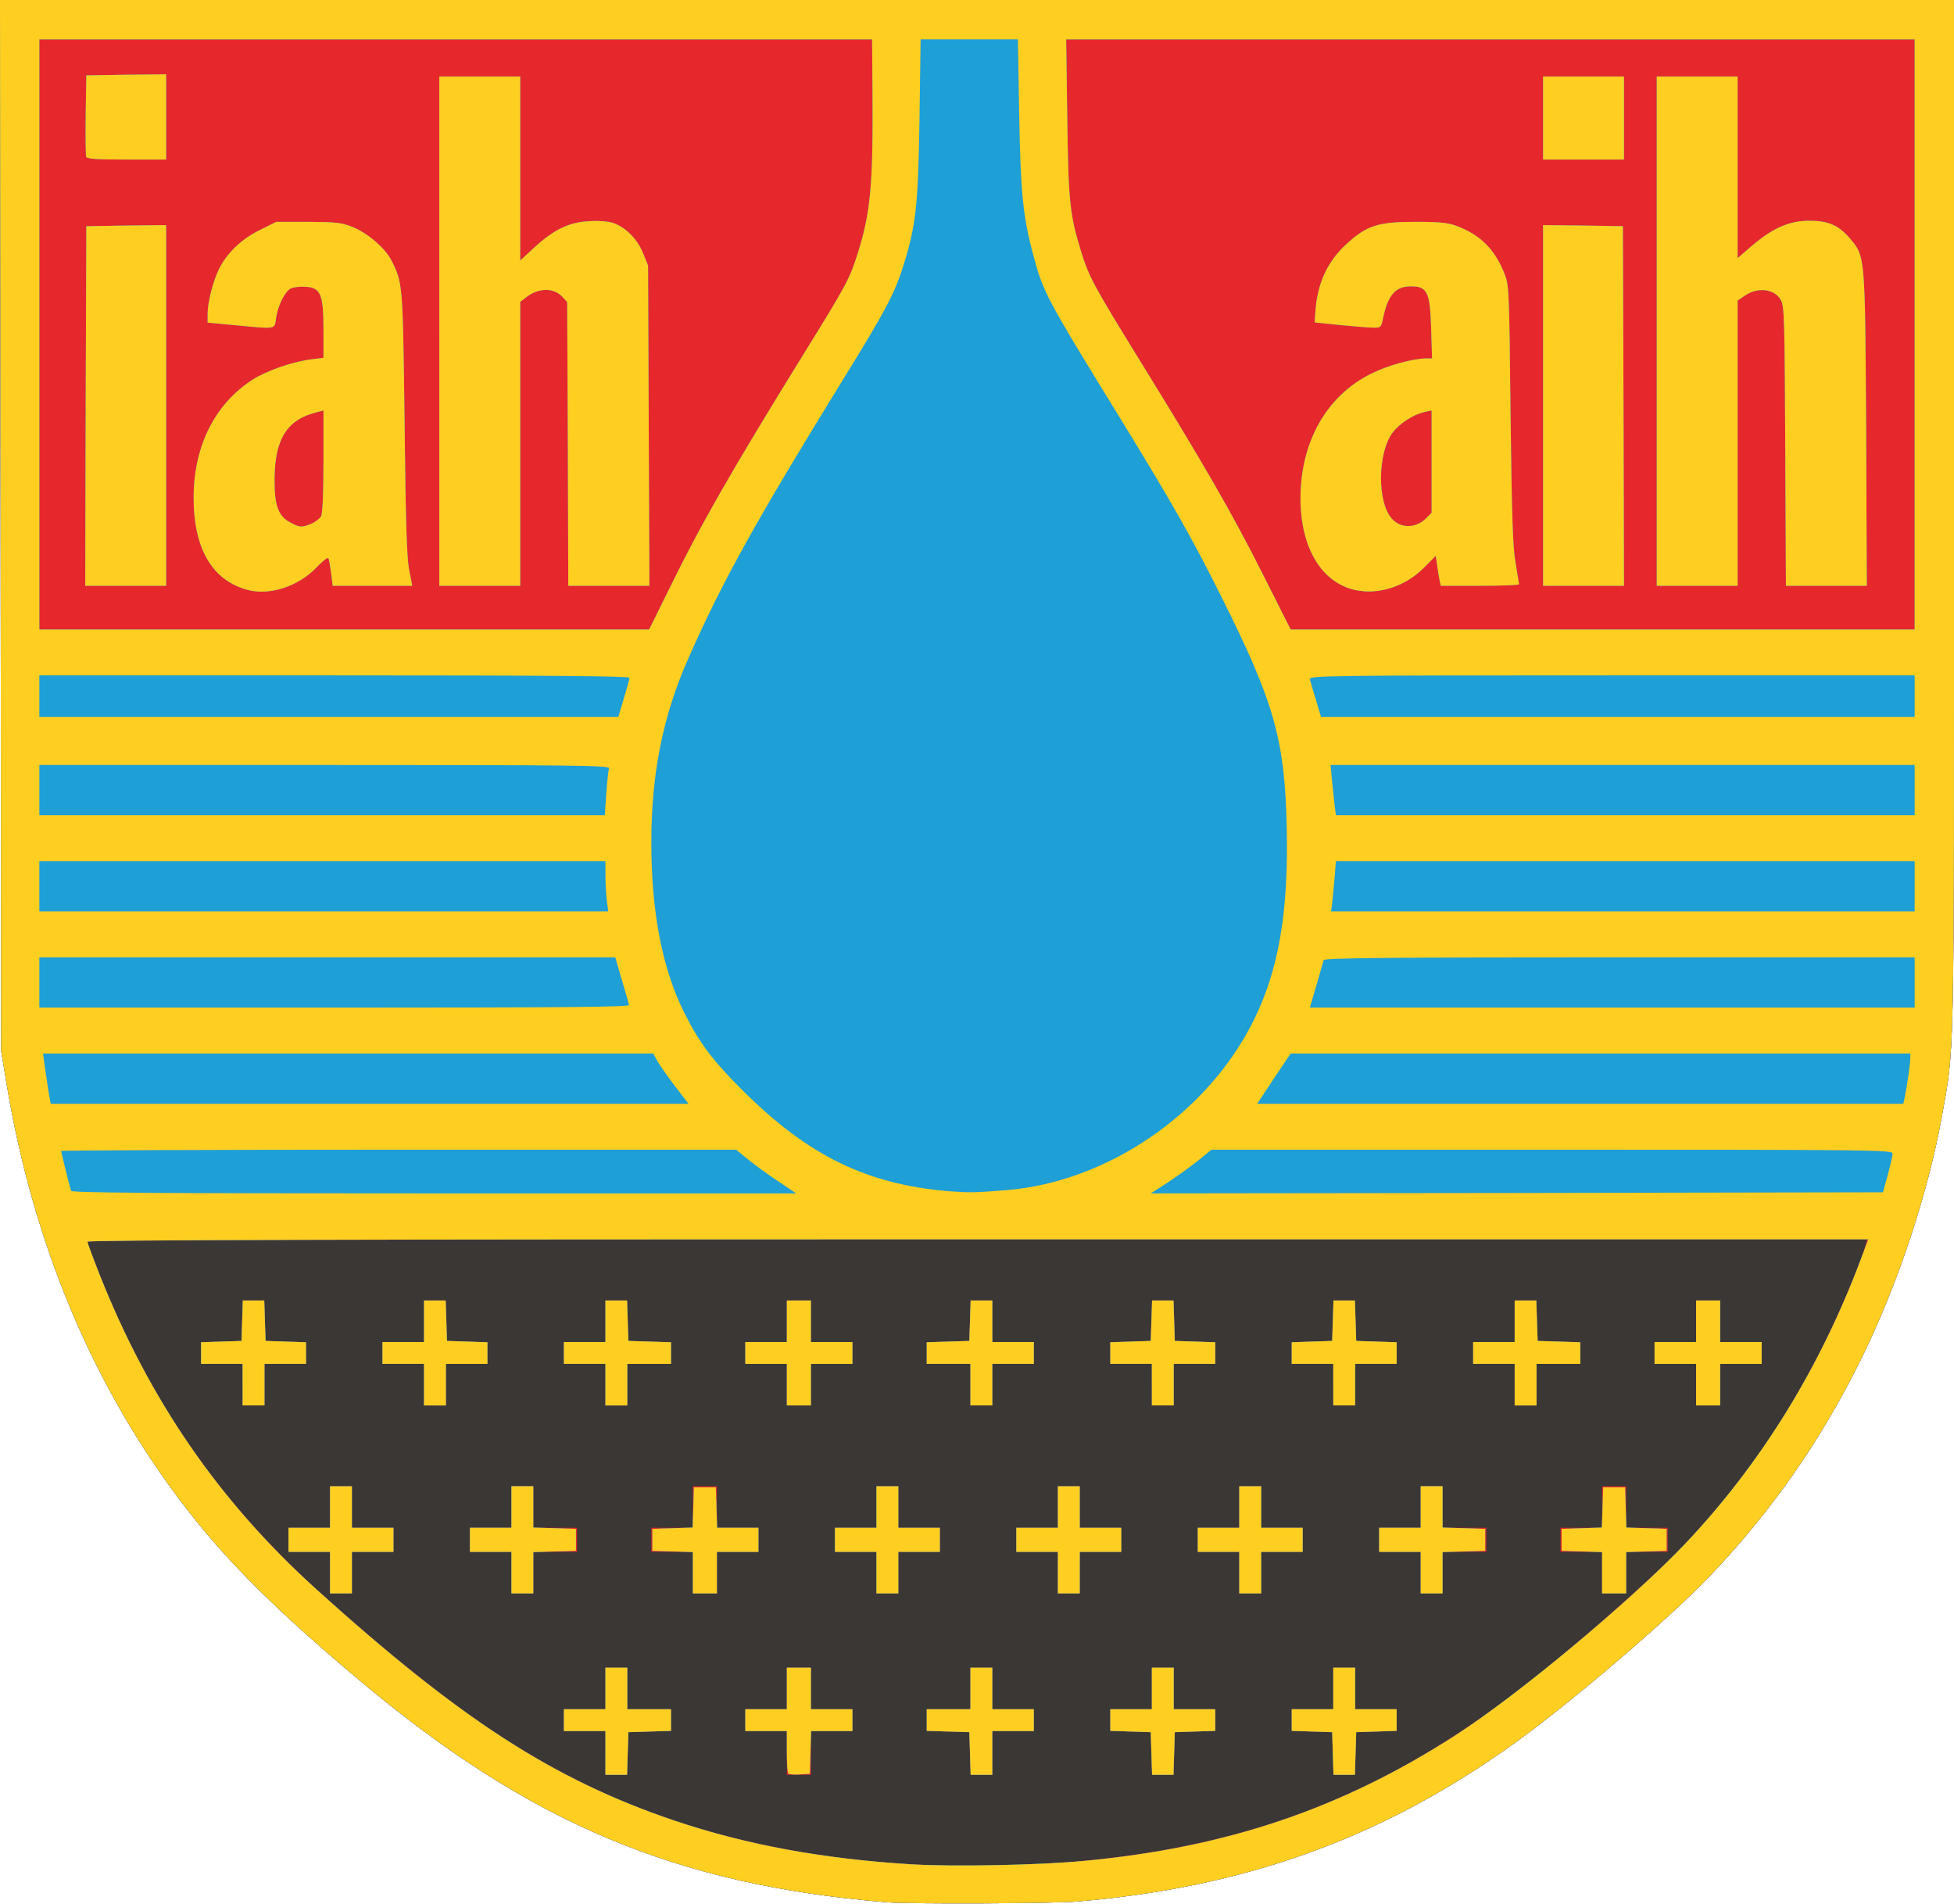 <!DOCTYPE svg PUBLIC "-//W3C//DTD SVG 20010904//EN" "http://www.w3.org/TR/2001/REC-SVG-20010904/DTD/svg10.dtd">
<svg version="1.0" xmlns="http://www.w3.org/2000/svg" width="894px" height="871px" viewBox="0 0 8940 8710" preserveAspectRatio="xMidYMid meet">
<g id="layer101" fill="#3b3735" stroke="none">
 <path d="M4055 8703 c-963 -80 -1631 -361 -2411 -1016 -367 -308 -595 -533 -785 -777 -427 -549 -709 -1216 -831 -1965 l-23 -140 -2 -2403 -3 -2402 4470 0 4470 0 0 2364 c0 2574 3 2413 -56 2746 -64 355 -205 778 -374 1118 -182 366 -402 682 -681 976 -191 202 -666 607 -929 792 -595 420 -1211 640 -1975 704 -108 9 -772 12 -870 3z"/>
 </g>
<g id="layer102" fill="#e6282d" stroke="none">
 <path d="M4055 8703 c-963 -80 -1631 -361 -2411 -1016 -367 -308 -595 -533 -785 -777 -427 -549 -709 -1216 -831 -1965 l-23 -140 -2 -2403 -3 -2402 4470 0 4470 0 0 2364 c0 2574 3 2413 -56 2746 -64 355 -205 778 -374 1118 -182 366 -402 682 -681 976 -191 202 -666 607 -929 792 -595 420 -1211 640 -1975 704 -108 9 -772 12 -870 3z m680 -173 c881 -48 1526 -277 2190 -779 223 -168 630 -524 775 -677 277 -291 491 -604 669 -975 67 -139 152 -346 166 -402 l7 -27 -4071 0 c-2859 0 -4071 3 -4071 11 0 5 25 73 55 149 234 590 557 1053 1032 1477 554 494 915 743 1349 928 537 230 1199 332 1899 295z"/>
 <path d="M2770 8020 l0 -100 -95 0 -95 0 0 -50 0 -50 95 0 95 0 0 -95 0 -95 50 0 50 0 0 95 0 95 100 0 100 0 0 50 0 49 -97 3 -98 3 -3 98 -3 97 -49 0 -50 0 0 -100z"/>
 <path d="M3600 8020 l0 -100 -95 0 -95 0 0 -50 0 -50 95 0 95 0 0 -95 0 -95 55 0 55 0 0 95 0 95 95 0 95 0 0 50 0 50 -95 0 -95 0 0 100 0 100 -55 0 -55 0 0 -100z"/>
 <path d="M4438 8023 l-3 -98 -97 -3 -98 -3 0 -49 0 -50 100 0 100 0 0 -95 0 -95 50 0 50 0 0 95 0 95 95 0 95 0 0 50 0 50 -95 0 -95 0 0 100 0 100 -50 0 -49 0 -3 -97z"/>
 <path d="M5268 8023 l-3 -98 -92 -3 -93 -3 0 -49 0 -50 95 0 95 0 0 -95 0 -95 50 0 50 0 0 95 0 95 95 0 95 0 0 50 0 49 -92 3 -93 3 -3 98 -3 97 -49 0 -49 0 -3 -97z"/>
 <path d="M6098 8023 l-3 -98 -92 -3 -93 -3 0 -49 0 -50 95 0 95 0 0 -95 0 -95 50 0 50 0 0 95 0 95 95 0 95 0 0 50 0 49 -92 3 -93 3 -3 98 -3 97 -49 0 -49 0 -3 -97z"/>
 <path d="M1510 7195 l0 -95 -95 0 -95 0 0 -55 0 -55 95 0 95 0 0 -95 0 -95 50 0 50 0 0 95 0 95 95 0 95 0 0 55 0 55 -95 0 -95 0 0 95 0 95 -50 0 -50 0 0 -95z"/>
 <path d="M2340 7195 l0 -95 -95 0 -95 0 0 -55 0 -55 95 0 95 0 0 -95 0 -95 50 0 50 0 0 95 0 95 100 0 100 0 0 55 0 55 -100 0 -100 0 0 95 0 95 -50 0 -50 0 0 -95z"/>
 <path d="M3170 7195 l0 -95 -95 0 -95 0 0 -55 0 -55 95 0 95 0 0 -95 0 -95 55 0 55 0 0 95 0 95 95 0 95 0 0 55 0 55 -95 0 -95 0 0 95 0 95 -55 0 -55 0 0 -95z"/>
 <path d="M4010 7195 l0 -95 -95 0 -95 0 0 -55 0 -55 95 0 95 0 0 -95 0 -95 50 0 50 0 0 95 0 95 95 0 95 0 0 55 0 55 -95 0 -95 0 0 95 0 95 -50 0 -50 0 0 -95z"/>
 <path d="M4840 7195 l0 -95 -95 0 -95 0 0 -55 0 -55 95 0 95 0 0 -95 0 -95 50 0 50 0 0 95 0 95 95 0 95 0 0 55 0 55 -95 0 -95 0 0 95 0 95 -50 0 -50 0 0 -95z"/>
 <path d="M5670 7195 l0 -95 -95 0 -95 0 0 -55 0 -55 95 0 95 0 0 -95 0 -95 50 0 50 0 0 95 0 95 95 0 95 0 0 55 0 55 -95 0 -95 0 0 95 0 95 -50 0 -50 0 0 -95z"/>
 <path d="M6500 7195 l0 -95 -95 0 -95 0 0 -55 0 -55 95 0 95 0 0 -95 0 -95 50 0 50 0 0 95 0 95 100 0 100 0 0 55 0 55 -100 0 -100 0 0 95 0 95 -50 0 -50 0 0 -95z"/>
 <path d="M7330 7195 l0 -95 -95 0 -95 0 0 -55 0 -55 95 0 95 0 0 -95 0 -95 55 0 55 0 0 95 0 95 95 0 95 0 0 55 0 55 -95 0 -95 0 0 95 0 95 -55 0 -55 0 0 -95z"/>
 <path d="M1110 6335 l0 -95 -95 0 -95 0 0 -50 0 -49 93 -3 92 -3 3 -92 3 -93 49 0 49 0 3 93 3 92 93 3 92 3 0 49 0 50 -95 0 -95 0 0 95 0 95 -50 0 -50 0 0 -95z"/>
 <path d="M1940 6335 l0 -95 -95 0 -95 0 0 -50 0 -50 95 0 95 0 0 -95 0 -95 50 0 49 0 3 93 3 92 93 3 92 3 0 49 0 50 -95 0 -95 0 0 95 0 95 -50 0 -50 0 0 -95z"/>
 <path d="M2770 6335 l0 -95 -95 0 -95 0 0 -50 0 -50 95 0 95 0 0 -95 0 -95 50 0 49 0 3 93 3 92 98 3 97 3 0 49 0 50 -100 0 -100 0 0 95 0 95 -50 0 -50 0 0 -95z"/>
 <path d="M3600 6335 l0 -95 -95 0 -95 0 0 -50 0 -50 95 0 95 0 0 -95 0 -95 55 0 55 0 0 95 0 95 95 0 95 0 0 50 0 50 -95 0 -95 0 0 95 0 95 -55 0 -55 0 0 -95z"/>
 <path d="M4440 6335 l0 -95 -100 0 -100 0 0 -50 0 -49 98 -3 97 -3 3 -92 3 -93 49 0 50 0 0 95 0 95 95 0 95 0 0 50 0 50 -95 0 -95 0 0 95 0 95 -50 0 -50 0 0 -95z"/>
 <path d="M5270 6335 l0 -95 -95 0 -95 0 0 -50 0 -49 93 -3 92 -3 3 -92 3 -93 49 0 49 0 3 93 3 92 93 3 92 3 0 49 0 50 -95 0 -95 0 0 95 0 95 -50 0 -50 0 0 -95z"/>
 <path d="M6100 6335 l0 -95 -95 0 -95 0 0 -50 0 -49 93 -3 92 -3 3 -92 3 -93 49 0 49 0 3 93 3 92 93 3 92 3 0 49 0 50 -95 0 -95 0 0 95 0 95 -50 0 -50 0 0 -95z"/>
 <path d="M6930 6335 l0 -95 -95 0 -95 0 0 -50 0 -50 95 0 95 0 0 -95 0 -95 50 0 49 0 3 93 3 92 98 3 97 3 0 49 0 50 -100 0 -100 0 0 95 0 95 -50 0 -50 0 0 -95z"/>
 <path d="M7760 6335 l0 -95 -95 0 -95 0 0 -50 0 -50 95 0 95 0 0 -95 0 -95 55 0 55 0 0 95 0 95 95 0 95 0 0 50 0 50 -95 0 -95 0 0 95 0 95 -55 0 -55 0 0 -95z"/>
 </g>
<g id="layer103" fill="#1e9fd6" stroke="none">
 <path d="M4055 8703 c-963 -80 -1631 -361 -2411 -1016 -367 -308 -595 -533 -785 -777 -427 -549 -709 -1216 -831 -1965 l-23 -140 -2 -2403 -3 -2402 4470 0 4470 0 0 2364 c0 2574 3 2413 -56 2746 -64 355 -205 778 -374 1118 -182 366 -402 682 -681 976 -191 202 -666 607 -929 792 -595 420 -1211 640 -1975 704 -108 9 -772 12 -870 3z m905 -189 c652 -61 1175 -238 1695 -572 288 -185 805 -616 1055 -879 346 -365 620 -809 805 -1305 l33 -88 -4074 0 c-2861 0 -4074 3 -4074 11 0 5 25 73 55 149 228 575 547 1039 992 1441 657 594 1083 870 1634 1057 330 112 683 177 1094 202 192 11 586 3 785 -16z m-1900 -5816 c148 -302 286 -543 618 -1080 195 -315 210 -343 246 -458 59 -186 71 -314 68 -737 l-2 -243 -1905 0 -1905 0 0 1350 0 1350 1395 0 1395 0 90 -182z m5700 -1168 l0 -1350 -1941 0 -1941 0 5 358 c5 382 11 443 63 612 36 116 55 153 270 501 287 465 423 700 562 977 l127 252 1427 0 1428 0 0 -1350z"/>
 <path d="M2770 8020 l0 -100 -95 0 -95 0 0 -50 0 -50 95 0 95 0 0 -95 0 -95 50 0 50 0 0 95 0 95 100 0 100 0 0 50 0 49 -97 3 -98 3 -3 98 -3 97 -49 0 -50 0 0 -100z"/>
 <path d="M3607 8114 c-4 -4 -7 -49 -7 -101 l0 -93 -95 0 -95 0 0 -50 0 -50 95 0 95 0 0 -95 0 -95 55 0 55 0 0 95 0 95 95 0 95 0 0 50 0 50 -95 0 -94 0 -3 98 -3 97 -45 3 c-25 2 -49 0 -53 -4z"/>
 <path d="M4438 8023 l-3 -98 -97 -3 -98 -3 0 -49 0 -50 100 0 100 0 0 -95 0 -95 50 0 50 0 0 95 0 95 95 0 95 0 0 50 0 50 -95 0 -95 0 0 100 0 100 -50 0 -49 0 -3 -97z"/>
 <path d="M5268 8023 l-3 -98 -92 -3 -93 -3 0 -49 0 -50 95 0 95 0 0 -95 0 -95 50 0 50 0 0 95 0 95 95 0 95 0 0 50 0 49 -92 3 -93 3 -3 98 -3 97 -49 0 -49 0 -3 -97z"/>
 <path d="M6098 8023 l-3 -98 -92 -3 -93 -3 0 -49 0 -50 95 0 95 0 0 -95 0 -95 50 0 50 0 0 95 0 95 95 0 95 0 0 50 0 49 -92 3 -93 3 -3 98 -3 97 -49 0 -49 0 -3 -97z"/>
 <path d="M1510 7195 l0 -95 -95 0 -95 0 0 -55 0 -55 95 0 95 0 0 -95 0 -95 50 0 50 0 0 95 0 95 95 0 95 0 0 55 0 55 -95 0 -95 0 0 95 0 95 -50 0 -50 0 0 -95z"/>
 <path d="M2340 7195 l0 -95 -95 0 -95 0 0 -55 0 -55 95 0 95 0 0 -95 0 -95 50 0 50 0 0 95 0 94 98 3 97 3 0 50 0 50 -97 3 -98 3 0 94 0 95 -50 0 -50 0 0 -95z"/>
 <path d="M3170 7195 l0 -94 -92 -3 -93 -3 0 -50 0 -50 92 -3 92 -3 3 -92 3 -92 50 0 50 0 3 93 3 92 94 0 95 0 0 55 0 55 -95 0 -95 0 0 95 0 95 -55 0 -55 0 0 -95z"/>
 <path d="M4010 7195 l0 -95 -95 0 -95 0 0 -55 0 -55 95 0 95 0 0 -95 0 -95 50 0 50 0 0 95 0 95 95 0 95 0 0 55 0 55 -95 0 -95 0 0 95 0 95 -50 0 -50 0 0 -95z"/>
 <path d="M4840 7195 l0 -95 -95 0 -95 0 0 -55 0 -55 95 0 95 0 0 -95 0 -95 50 0 50 0 0 95 0 95 95 0 95 0 0 55 0 55 -95 0 -95 0 0 95 0 95 -50 0 -50 0 0 -95z"/>
 <path d="M5670 7195 l0 -95 -95 0 -95 0 0 -55 0 -55 95 0 95 0 0 -95 0 -95 50 0 50 0 0 95 0 95 95 0 95 0 0 55 0 55 -95 0 -95 0 0 95 0 95 -50 0 -50 0 0 -95z"/>
 <path d="M6500 7195 l0 -95 -95 0 -95 0 0 -55 0 -55 95 0 95 0 0 -95 0 -95 50 0 50 0 0 95 0 94 98 3 97 3 0 50 0 50 -97 3 -98 3 0 94 0 95 -50 0 -50 0 0 -95z"/>
 <path d="M7330 7195 l0 -94 -92 -3 -93 -3 0 -50 0 -50 92 -3 92 -3 3 -92 3 -92 50 0 50 0 3 92 3 92 92 3 92 3 0 50 0 50 -92 3 -93 3 0 94 0 95 -55 0 -55 0 0 -95z"/>
 <path d="M1110 6335 l0 -95 -95 0 -95 0 0 -50 0 -49 93 -3 92 -3 3 -92 3 -93 49 0 49 0 3 93 3 92 93 3 92 3 0 49 0 50 -95 0 -95 0 0 95 0 95 -50 0 -50 0 0 -95z"/>
 <path d="M1940 6335 l0 -95 -95 0 -95 0 0 -50 0 -50 95 0 95 0 0 -95 0 -95 50 0 49 0 3 93 3 92 93 3 92 3 0 49 0 50 -95 0 -95 0 0 95 0 95 -50 0 -50 0 0 -95z"/>
 <path d="M2770 6335 l0 -95 -95 0 -95 0 0 -50 0 -50 95 0 95 0 0 -95 0 -95 50 0 49 0 3 93 3 92 98 3 97 3 0 49 0 50 -100 0 -100 0 0 95 0 95 -50 0 -50 0 0 -95z"/>
 <path d="M3600 6335 l0 -95 -95 0 -95 0 0 -50 0 -50 95 0 95 0 0 -95 0 -95 55 0 55 0 0 95 0 95 95 0 95 0 0 50 0 50 -95 0 -95 0 0 95 0 95 -55 0 -55 0 0 -95z"/>
 <path d="M4440 6335 l0 -95 -100 0 -100 0 0 -50 0 -49 98 -3 97 -3 3 -92 3 -93 49 0 50 0 0 95 0 95 95 0 95 0 0 50 0 50 -95 0 -95 0 0 95 0 95 -50 0 -50 0 0 -95z"/>
 <path d="M5270 6335 l0 -95 -95 0 -95 0 0 -50 0 -49 93 -3 92 -3 3 -92 3 -93 49 0 49 0 3 93 3 92 93 3 92 3 0 49 0 50 -95 0 -95 0 0 95 0 95 -50 0 -50 0 0 -95z"/>
 <path d="M6100 6335 l0 -95 -95 0 -95 0 0 -50 0 -49 93 -3 92 -3 3 -92 3 -93 49 0 49 0 3 93 3 92 93 3 92 3 0 49 0 50 -95 0 -95 0 0 95 0 95 -50 0 -50 0 0 -95z"/>
 <path d="M6930 6335 l0 -95 -95 0 -95 0 0 -50 0 -50 95 0 95 0 0 -95 0 -95 50 0 49 0 3 93 3 92 98 3 97 3 0 49 0 50 -100 0 -100 0 0 95 0 95 -50 0 -50 0 0 -95z"/>
 <path d="M7760 6335 l0 -95 -95 0 -95 0 0 -50 0 -50 95 0 95 0 0 -95 0 -95 55 0 55 0 0 95 0 95 95 0 95 0 0 50 0 50 -95 0 -95 0 0 95 0 95 -55 0 -55 0 0 -95z"/>
 <path d="M1137 2700 c-166 -42 -253 -191 -251 -430 2 -232 98 -421 268 -532 65 -42 187 -84 271 -94 l55 -7 0 -126 c0 -164 -12 -195 -82 -199 -26 -2 -56 2 -68 8 -27 14 -59 79 -67 135 -7 53 4 51 -185 33 l-128 -12 0 -41 c0 -51 24 -146 51 -202 36 -74 103 -139 187 -180 l76 -38 145 0 c130 1 153 3 205 24 67 27 148 96 176 151 53 105 53 102 61 745 5 457 10 617 21 673 l14 72 -182 0 -182 0 -7 -57 c-4 -31 -9 -62 -12 -68 -2 -8 -24 9 -54 40 -81 86 -212 130 -312 105z m288 -304 c18 -8 38 -23 44 -34 7 -13 11 -106 11 -252 l0 -232 -27 7 c-139 33 -195 121 -197 305 -1 123 17 173 75 202 41 22 50 22 94 4z"/>
 <path d="M392 1858 l3 -823 183 -3 182 -2 0 825 0 825 -185 0 -185 0 2 -822z"/>
 <path d="M2010 1515 l0 -1165 185 0 185 0 0 421 0 421 66 -61 c90 -82 159 -115 251 -119 40 -3 88 1 108 8 57 19 111 74 137 138 l23 57 3 733 3 732 -185 0 -186 0 -2 -649 -3 -649 -23 -25 c-40 -42 -109 -41 -166 4 l-26 20 0 650 0 649 -185 0 -185 0 0 -1165z"/>
 <path d="M394 717 c-2 -7 -3 -94 -2 -192 l3 -180 183 -3 182 -2 0 195 0 195 -180 0 c-138 0 -182 -3 -186 -13z"/>
 <path d="M6203 2700 c-156 -33 -252 -192 -253 -418 0 -260 119 -471 323 -572 78 -39 189 -69 251 -70 l28 0 -4 -132 c-5 -172 -17 -198 -93 -198 -69 0 -104 39 -126 140 -10 49 -11 50 -47 49 -20 0 -89 -6 -152 -12 l-115 -12 3 -45 c8 -131 54 -232 141 -312 93 -86 144 -103 316 -103 114 0 149 4 190 19 108 41 173 106 217 215 22 55 23 65 29 646 6 467 10 609 23 680 8 50 15 93 16 98 0 4 -81 7 -179 7 l-179 0 -6 -27 c-3 -16 -8 -46 -11 -69 l-6 -41 -57 57 c-84 83 -203 122 -309 100z m319 -326 l28 -28 0 -234 0 -234 -32 7 c-52 11 -116 53 -148 96 -68 94 -69 318 -2 392 40 45 107 45 154 1z"/>
 <path d="M7060 1855 l0 -825 183 2 182 3 3 823 2 822 -185 0 -185 0 0 -825z"/>
 <path d="M7580 1515 l0 -1165 185 0 185 0 0 415 0 416 66 -57 c97 -82 171 -114 262 -114 87 0 133 20 185 80 71 84 70 71 75 873 l3 717 -185 0 -185 0 -3 -637 c-3 -584 -4 -641 -20 -670 -29 -52 -105 -61 -164 -21 l-34 23 0 653 0 652 -185 0 -185 0 0 -1165z"/>
 <path d="M7060 540 l0 -190 185 0 185 0 0 190 0 190 -185 0 -185 0 0 -190z"/>
 </g>
<g id="layer104" fill="#fece21" stroke="none">
 <path d="M4055 8703 c-963 -80 -1631 -361 -2411 -1016 -367 -308 -595 -533 -785 -777 -427 -549 -709 -1216 -831 -1965 l-23 -140 -2 -2403 -3 -2402 4470 0 4470 0 0 2364 c0 2574 3 2413 -56 2746 -64 355 -205 778 -374 1118 -182 366 -402 682 -681 976 -191 202 -666 607 -929 792 -595 420 -1211 640 -1975 704 -108 9 -772 12 -870 3z m905 -189 c652 -61 1175 -238 1695 -572 288 -185 805 -616 1055 -879 346 -365 620 -809 805 -1305 l33 -88 -4074 0 c-2861 0 -4074 3 -4074 11 0 5 25 73 55 149 228 575 547 1039 992 1441 657 594 1083 870 1634 1057 330 112 683 177 1094 202 192 11 586 3 785 -16z m-1399 -3109 c-46 -30 -107 -75 -138 -100 l-55 -45 -1544 0 c-849 0 -1544 3 -1544 6 0 7 39 164 45 182 3 9 345 12 1661 12 l1657 0 -82 -55z m1045 40 c461 -38 917 -350 1128 -773 116 -232 162 -498 153 -889 -9 -400 -57 -569 -299 -1053 -132 -265 -228 -433 -456 -805 -352 -573 -359 -586 -407 -767 -45 -170 -56 -281 -62 -640 l-6 -338 -222 0 -223 0 -5 363 c-6 393 -16 486 -72 667 -43 136 -81 207 -277 525 -401 651 -552 923 -709 1278 -116 262 -169 526 -169 841 0 319 50 578 151 780 69 137 128 217 268 356 299 298 566 428 941 460 93 7 119 7 266 -5z m4031 -70 c12 -44 22 -88 22 -97 1 -17 -80 -18 -1557 -18 l-1559 0 -64 52 c-35 28 -98 73 -139 100 l-75 48 1675 -2 1675 -3 22 -80z m-5552 -410 c-35 -46 -71 -98 -80 -115 l-16 -30 -1396 0 -1396 0 7 53 c4 28 12 80 17 115 l11 62 1459 0 1459 0 -65 -85z m5629 58 c11 -53 26 -158 26 -180 l0 -23 -1418 0 -1417 0 -77 115 -76 115 1478 0 1478 0 6 -27z m-5836 -425 c-2 -7 -16 -59 -33 -115 l-30 -103 -1317 0 -1318 0 0 115 0 115 1351 0 c1075 0 1350 -3 1347 -12z m5882 -103 l0 -115 -1350 0 c-1072 0 -1351 3 -1354 13 -2 6 -17 58 -33 115 l-30 102 1383 0 1384 0 0 -115z m-5984 -377 c-3 -29 -6 -81 -6 -115 l0 -63 -1295 0 -1295 0 0 115 0 115 1301 0 1302 0 -7 -52z m5984 -63 l0 -115 -1324 0 -1324 0 -6 78 c-4 42 -9 94 -11 115 l-5 37 1335 0 1335 0 0 -115z m-5986 -425 c4 -56 9 -107 13 -115 4 -13 -162 -15 -1301 -15 l-1306 0 0 115 0 115 1294 0 1293 0 7 -100z m5986 -15 l0 -115 -1336 0 -1336 0 6 68 c4 37 9 88 12 115 l6 47 1324 0 1324 0 0 -115z m-5906 -419 c14 -46 26 -89 26 -95 0 -8 -371 -11 -1350 -11 l-1350 0 0 95 0 95 1324 0 1325 0 25 -84z m5906 -11 l0 -95 -1386 0 c-1316 0 -1386 1 -1381 18 2 9 15 52 28 95 l23 77 1358 0 1358 0 0 -95z m-5700 -487 c148 -302 286 -543 618 -1080 195 -315 210 -343 246 -458 59 -186 71 -314 68 -737 l-2 -243 -1905 0 -1905 0 0 1350 0 1350 1395 0 1395 0 90 -182z m5700 -1168 l0 -1350 -1941 0 -1941 0 5 358 c5 382 11 443 63 612 36 116 55 153 270 501 287 465 423 700 562 977 l127 252 1427 0 1428 0 0 -1350z"/>
 <path d="M2770 8020 l0 -100 -95 0 -95 0 0 -50 0 -50 95 0 95 0 0 -95 0 -95 50 0 50 0 0 95 0 95 100 0 100 0 0 50 0 49 -97 3 -98 3 -3 98 -3 97 -49 0 -50 0 0 -100z"/>
 <path d="M3607 8114 c-4 -4 -7 -49 -7 -101 l0 -93 -95 0 -95 0 0 -50 0 -50 95 0 95 0 0 -95 0 -95 55 0 55 0 0 95 0 95 95 0 95 0 0 50 0 50 -95 0 -94 0 -3 98 -3 97 -45 3 c-25 2 -49 0 -53 -4z"/>
 <path d="M4438 8023 l-3 -98 -97 -3 -98 -3 0 -49 0 -50 100 0 100 0 0 -95 0 -95 50 0 50 0 0 95 0 95 95 0 95 0 0 50 0 50 -95 0 -95 0 0 100 0 100 -50 0 -49 0 -3 -97z"/>
 <path d="M5268 8023 l-3 -98 -92 -3 -93 -3 0 -49 0 -50 95 0 95 0 0 -95 0 -95 50 0 50 0 0 95 0 95 95 0 95 0 0 50 0 49 -92 3 -93 3 -3 98 -3 97 -49 0 -49 0 -3 -97z"/>
 <path d="M6098 8023 l-3 -98 -92 -3 -93 -3 0 -49 0 -50 95 0 95 0 0 -95 0 -95 50 0 50 0 0 95 0 95 95 0 95 0 0 50 0 49 -92 3 -93 3 -3 98 -3 97 -49 0 -49 0 -3 -97z"/>
 <path d="M1510 7195 l0 -95 -95 0 -95 0 0 -55 0 -55 95 0 95 0 0 -95 0 -95 50 0 50 0 0 95 0 95 95 0 95 0 0 55 0 55 -95 0 -95 0 0 95 0 95 -50 0 -50 0 0 -95z"/>
 <path d="M2340 7195 l0 -95 -95 0 -95 0 0 -55 0 -55 95 0 95 0 0 -95 0 -95 50 0 50 0 0 95 0 94 98 3 97 3 0 50 0 50 -97 3 -98 3 0 94 0 95 -50 0 -50 0 0 -95z"/>
 <path d="M3170 7195 l0 -94 -92 -3 -93 -3 0 -50 0 -50 92 -3 92 -3 3 -92 3 -92 50 0 50 0 3 93 3 92 94 0 95 0 0 55 0 55 -95 0 -95 0 0 95 0 95 -55 0 -55 0 0 -95z"/>
 <path d="M4010 7195 l0 -95 -95 0 -95 0 0 -55 0 -55 95 0 95 0 0 -95 0 -95 50 0 50 0 0 95 0 95 95 0 95 0 0 55 0 55 -95 0 -95 0 0 95 0 95 -50 0 -50 0 0 -95z"/>
 <path d="M4840 7195 l0 -95 -95 0 -95 0 0 -55 0 -55 95 0 95 0 0 -95 0 -95 50 0 50 0 0 95 0 95 95 0 95 0 0 55 0 55 -95 0 -95 0 0 95 0 95 -50 0 -50 0 0 -95z"/>
 <path d="M5670 7195 l0 -95 -95 0 -95 0 0 -55 0 -55 95 0 95 0 0 -95 0 -95 50 0 50 0 0 95 0 95 95 0 95 0 0 55 0 55 -95 0 -95 0 0 95 0 95 -50 0 -50 0 0 -95z"/>
 <path d="M6500 7195 l0 -95 -95 0 -95 0 0 -55 0 -55 95 0 95 0 0 -95 0 -95 50 0 50 0 0 95 0 94 98 3 97 3 0 50 0 50 -97 3 -98 3 0 94 0 95 -50 0 -50 0 0 -95z"/>
 <path d="M7330 7195 l0 -94 -92 -3 -93 -3 0 -50 0 -50 92 -3 92 -3 3 -92 3 -92 50 0 50 0 3 92 3 92 92 3 92 3 0 50 0 50 -92 3 -93 3 0 94 0 95 -55 0 -55 0 0 -95z"/>
 <path d="M1110 6335 l0 -95 -95 0 -95 0 0 -50 0 -49 93 -3 92 -3 3 -92 3 -93 49 0 49 0 3 93 3 92 93 3 92 3 0 49 0 50 -95 0 -95 0 0 95 0 95 -50 0 -50 0 0 -95z"/>
 <path d="M1940 6335 l0 -95 -95 0 -95 0 0 -50 0 -50 95 0 95 0 0 -95 0 -95 50 0 49 0 3 93 3 92 93 3 92 3 0 49 0 50 -95 0 -95 0 0 95 0 95 -50 0 -50 0 0 -95z"/>
 <path d="M2770 6335 l0 -95 -95 0 -95 0 0 -50 0 -50 95 0 95 0 0 -95 0 -95 50 0 49 0 3 93 3 92 98 3 97 3 0 49 0 50 -100 0 -100 0 0 95 0 95 -50 0 -50 0 0 -95z"/>
 <path d="M3600 6335 l0 -95 -95 0 -95 0 0 -50 0 -50 95 0 95 0 0 -95 0 -95 55 0 55 0 0 95 0 95 95 0 95 0 0 50 0 50 -95 0 -95 0 0 95 0 95 -55 0 -55 0 0 -95z"/>
 <path d="M4440 6335 l0 -95 -100 0 -100 0 0 -50 0 -49 98 -3 97 -3 3 -92 3 -93 49 0 50 0 0 95 0 95 95 0 95 0 0 50 0 50 -95 0 -95 0 0 95 0 95 -50 0 -50 0 0 -95z"/>
 <path d="M5270 6335 l0 -95 -95 0 -95 0 0 -50 0 -49 93 -3 92 -3 3 -92 3 -93 49 0 49 0 3 93 3 92 93 3 92 3 0 49 0 50 -95 0 -95 0 0 95 0 95 -50 0 -50 0 0 -95z"/>
 <path d="M6100 6335 l0 -95 -95 0 -95 0 0 -50 0 -49 93 -3 92 -3 3 -92 3 -93 49 0 49 0 3 93 3 92 93 3 92 3 0 49 0 50 -95 0 -95 0 0 95 0 95 -50 0 -50 0 0 -95z"/>
 <path d="M6930 6335 l0 -95 -95 0 -95 0 0 -50 0 -50 95 0 95 0 0 -95 0 -95 50 0 49 0 3 93 3 92 98 3 97 3 0 49 0 50 -100 0 -100 0 0 95 0 95 -50 0 -50 0 0 -95z"/>
 <path d="M7760 6335 l0 -95 -95 0 -95 0 0 -50 0 -50 95 0 95 0 0 -95 0 -95 55 0 55 0 0 95 0 95 95 0 95 0 0 50 0 50 -95 0 -95 0 0 95 0 95 -55 0 -55 0 0 -95z"/>
 <path d="M1137 2700 c-166 -42 -253 -191 -251 -430 2 -232 98 -421 268 -532 65 -42 187 -84 271 -94 l55 -7 0 -126 c0 -164 -12 -195 -82 -199 -26 -2 -56 2 -68 8 -27 14 -59 79 -67 135 -7 53 4 51 -185 33 l-128 -12 0 -41 c0 -51 24 -146 51 -202 36 -74 103 -139 187 -180 l76 -38 145 0 c130 1 153 3 205 24 67 27 148 96 176 151 53 105 53 102 61 745 5 457 10 617 21 673 l14 72 -182 0 -182 0 -7 -57 c-4 -31 -9 -62 -12 -68 -2 -8 -24 9 -54 40 -81 86 -212 130 -312 105z m288 -304 c18 -8 38 -23 44 -34 7 -13 11 -106 11 -252 l0 -232 -27 7 c-139 33 -195 121 -197 305 -1 123 17 173 75 202 41 22 50 22 94 4z"/>
 <path d="M392 1858 l3 -823 183 -3 182 -2 0 825 0 825 -185 0 -185 0 2 -822z"/>
 <path d="M2010 1515 l0 -1165 185 0 185 0 0 421 0 421 66 -61 c90 -82 159 -115 251 -119 40 -3 88 1 108 8 57 19 111 74 137 138 l23 57 3 733 3 732 -185 0 -186 0 -2 -649 -3 -649 -23 -25 c-40 -42 -109 -41 -166 4 l-26 20 0 650 0 649 -185 0 -185 0 0 -1165z"/>
 <path d="M394 717 c-2 -7 -3 -94 -2 -192 l3 -180 183 -3 182 -2 0 195 0 195 -180 0 c-138 0 -182 -3 -186 -13z"/>
 <path d="M6203 2700 c-156 -33 -252 -192 -253 -418 0 -260 119 -471 323 -572 78 -39 189 -69 251 -70 l28 0 -4 -132 c-5 -172 -17 -198 -93 -198 -69 0 -104 39 -126 140 -10 49 -11 50 -47 49 -20 0 -89 -6 -152 -12 l-115 -12 3 -45 c8 -131 54 -232 141 -312 93 -86 144 -103 316 -103 114 0 149 4 190 19 108 41 173 106 217 215 22 55 23 65 29 646 6 467 10 609 23 680 8 50 15 93 16 98 0 4 -81 7 -179 7 l-179 0 -6 -27 c-3 -16 -8 -46 -11 -69 l-6 -41 -57 57 c-84 83 -203 122 -309 100z m319 -326 l28 -28 0 -234 0 -234 -32 7 c-52 11 -116 53 -148 96 -68 94 -69 318 -2 392 40 45 107 45 154 1z"/>
 <path d="M7060 1855 l0 -825 183 2 182 3 3 823 2 822 -185 0 -185 0 0 -825z"/>
 <path d="M7580 1515 l0 -1165 185 0 185 0 0 415 0 416 66 -57 c97 -82 171 -114 262 -114 87 0 133 20 185 80 71 84 70 71 75 873 l3 717 -185 0 -185 0 -3 -637 c-3 -584 -4 -641 -20 -670 -29 -52 -105 -61 -164 -21 l-34 23 0 653 0 652 -185 0 -185 0 0 -1165z"/>
 <path d="M7060 540 l0 -190 185 0 185 0 0 190 0 190 -185 0 -185 0 0 -190z"/>
 </g>

</svg>